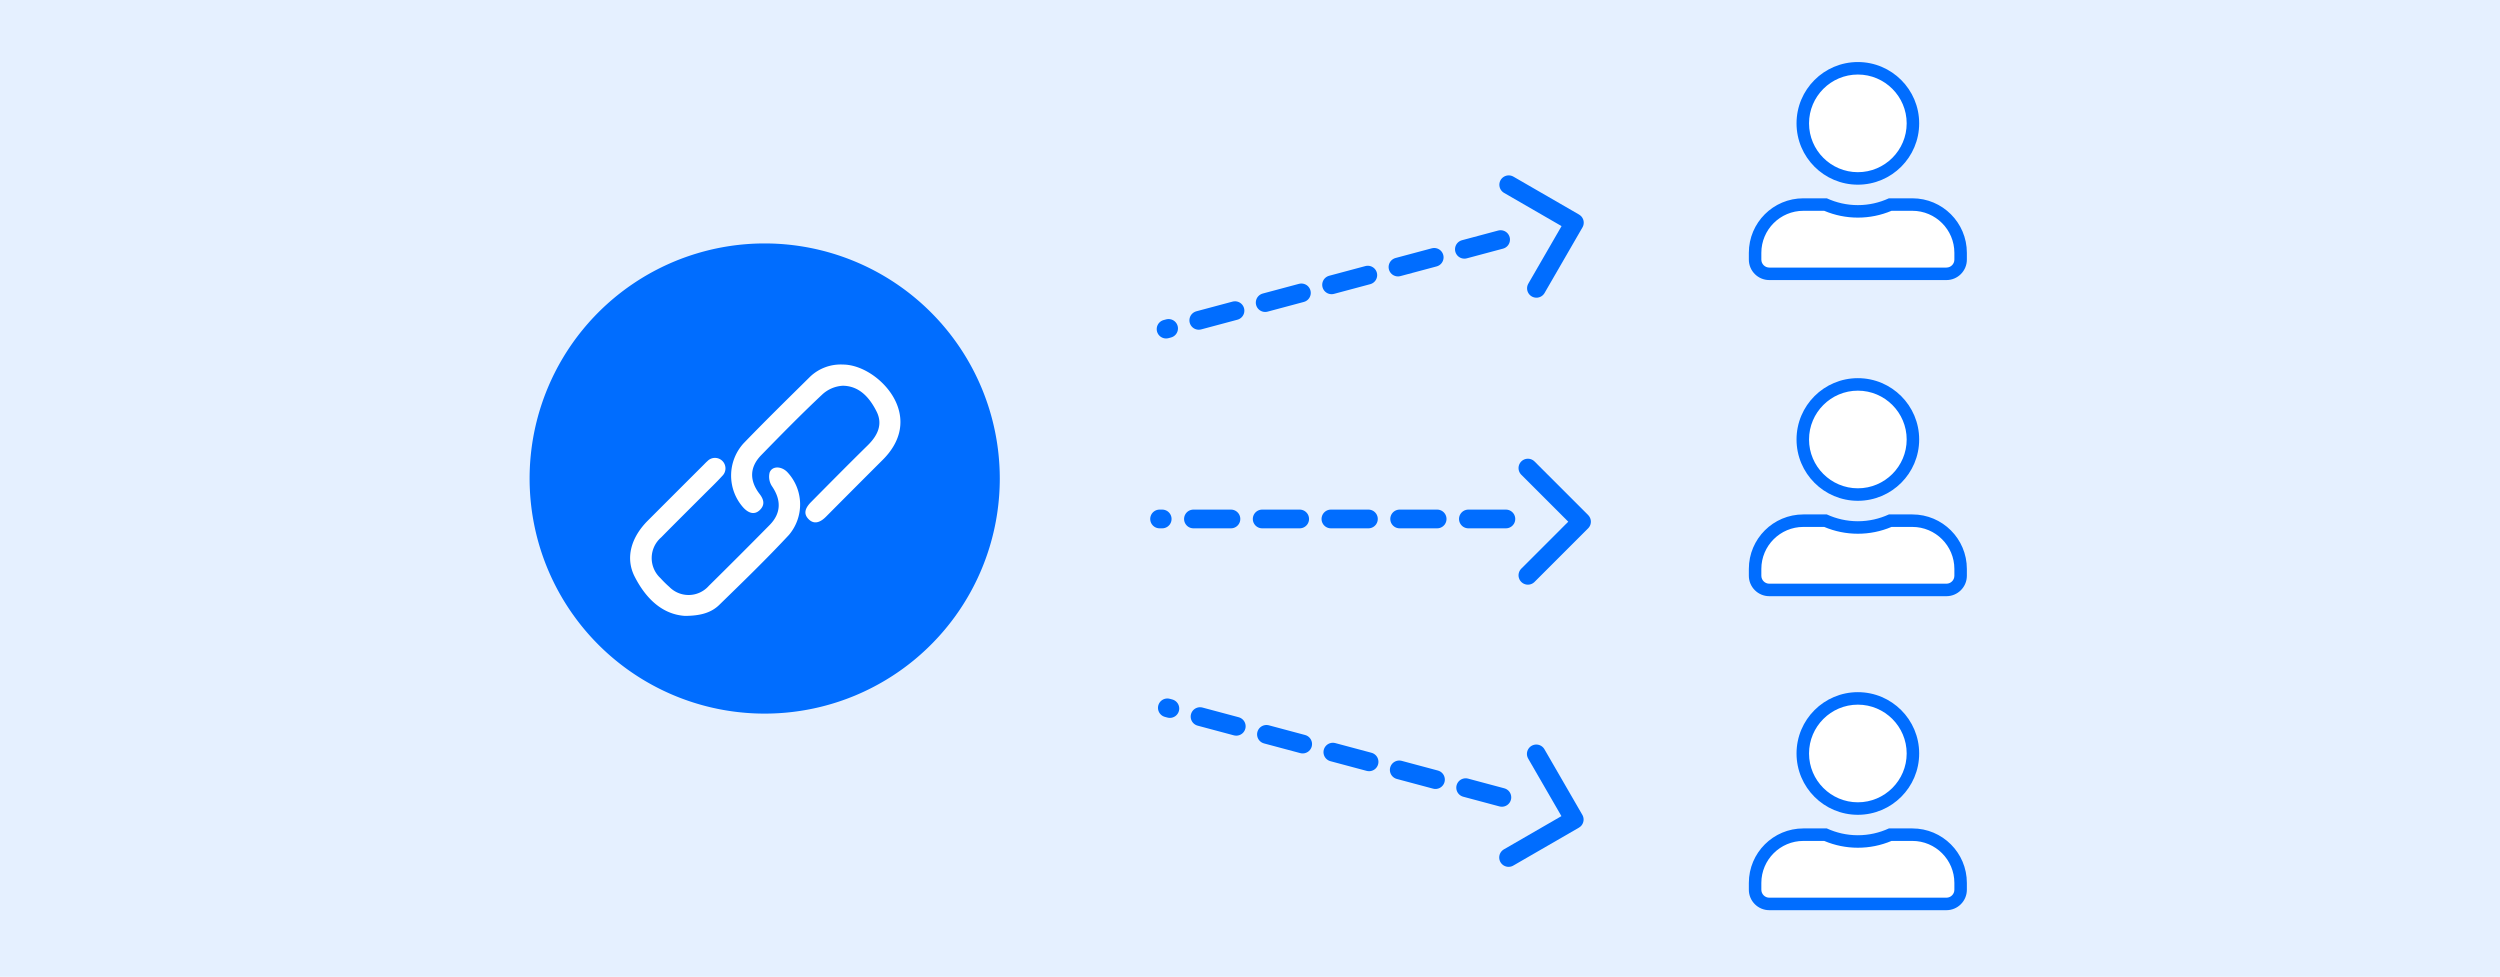 <svg xmlns="http://www.w3.org/2000/svg" width="400.074" height="156.32" viewBox="0 0 400.074 156.32">
    <defs>
        <filter id="ic_check_circle_24px" width="78.241" height="78.241" x="83.254" y="37.458" filterUnits="userSpaceOnUse">
            <feOffset dy="-1"/>
            <feGaussianBlur result="blur" stdDeviation=".5"/>
            <feFlood flood-color="#0043a0" flood-opacity=".161"/>
            <feComposite in2="blur" operator="in"/>
            <feComposite in="SourceGraphic"/>
        </filter>
        <style>
            .cls-8{fill:#006dff}.cls-3,.cls-6{fill:#fff}.cls-4,.cls-5{fill:none;stroke:#006dff;stroke-linecap:round;stroke-width:3px}.cls-4{stroke-linejoin:round}.cls-5{stroke-dasharray:6 5}.cls-7,.cls-8{stroke:none}
        </style>
    </defs>
    <g id="Grupo_11791" transform="translate(-262 -776.082)">
        <path id="Rectángulo_2707" fill="#e5f0ff" d="M0 0H400.074V156.32H0z" transform="translate(262 776.082)"/>
        <g id="Grupo_11793" transform="translate(346.754 816.039)">
            <g filter="url(#ic_check_circle_24px)" transform="translate(-84.75 -39.96)">
                <path id="ic_check_circle_24px-2" fill="#006dff" d="M39.621 2a37.621 37.621 0 1 0 37.62 37.621A37.634 37.634 0 0 0 39.621 2z" transform="translate(82.75 37.96)"/>
            </g>
            <g id="Capa_2" transform="translate(16.078 18.381)">
                <g id="Capa_1">
                    <path id="Trazado_2578" d="M8.729 81.02C5.071 80.769 2.463 78.19.7 74.736c-1.518-2.977-.592-6.26 2.1-8.959q4.48-4.485 8.964-8.959c.187-.19.37-.386.573-.56a1.678 1.678 0 1 1 2.383 2.362c-.953 1.052-1.989 2.032-2.993 3.039-2.263 2.265-4.538 4.514-6.785 6.8a4.369 4.369 0 0 0-.115 6.517 17.613 17.613 0 0 0 1.422 1.406 4.314 4.314 0 0 0 6.316-.166q4.884-4.82 9.711-9.714c1.874-1.89 1.92-4.016.383-6.255a2.759 2.759 0 0 1-.367-2.142c.378-1.119 1.92-1.084 2.87-.059a7.549 7.549 0 0 1 .23 10.012c-3.6 3.869-7.406 7.551-11.2 11.246-1.324 1.264-3.075 1.706-5.463 1.716z" class="cls-3" transform="translate(.033 -40.797)"/>
                    <path id="Trazado_2579" d="M78.234 0c3.312 0 7.178 2.811 8.608 6.239 1.3 3.119.535 6.244-2.174 8.97q-4.584 4.573-9.136 9.157c-1.052 1.05-1.992 1.167-2.769.378s-.685-1.655.418-2.761c3-3.031 6-6.067 9.045-9.056 1.569-1.54 2.45-3.331 1.43-5.382-1.09-2.188-2.728-4.126-5.417-4.153a5.261 5.261 0 0 0-3.3 1.411c-3.339 3.13-6.544 6.4-9.744 9.682-1.874 1.917-1.939 4.059-.268 6.233.685.9.892 1.754 0 2.595-.79.739-1.73.552-2.651-.469a7.686 7.686 0 0 1 .078-10.234C65.839 9 69.433 5.476 73.007 1.944A7.086 7.086 0 0 1 78.234 0z" class="cls-3" transform="translate(-44.196)"/>
                </g>
            </g>
        </g>
        <g id="Grupo_11794" transform="translate(446.498 803.441)">
            <g id="Grupo_11507" transform="translate(1.07 47.548)">
                <path id="Trazado_11330" d="M17.378-4.186l8.579 8.579-8.579 8.579" class="cls-4" transform="translate(41.563 4.186)"/>
                <path id="Trazado_11337" d="M63.069.092H7.651" class="cls-5" transform="translate(-7.651 8.05)"/>
            </g>
            <g id="Grupo_11508" transform="rotate(-14.98 66.332 8.704)">
                <path id="Trazado_11330-2" d="M0 0l8.579 8.579L0 17.158" class="cls-4" transform="translate(58.941)"/>
                <path id="Trazado_11339" d="M55.417 0H0" class="cls-5" transform="translate(0 8.142)"/>
            </g>
            <g id="Grupo_11509" transform="rotate(14.98 -294.625 55.823)">
                <path id="Trazado_11330-3" d="M0 0l8.579 8.579L0 17.158" class="cls-4" transform="translate(58.941)"/>
                <path id="Trazado_11338" d="M55.417 0H0" class="cls-5" transform="translate(0 8.142)"/>
            </g>
        </g>
        <g id="Grupo_11795" transform="translate(541.867 786.01)">
            <g id="Icon_awesome-user-alt" class="cls-6">
                <path d="M31.62 33.89H3.27C2.019 33.89 1 32.873 1 31.62v-1.09c0-4.26 3.464-7.723 7.723-7.723h3.541c1.653.723 3.395 1.09 5.181 1.09 1.793 0 3.535-.367 5.182-1.09h3.54c4.26 0 7.723 3.464 7.723 7.722v1.09c0 1.253-1.018 2.272-2.27 2.272zM17.444 18.627c-4.86 0-8.813-3.954-8.813-8.813C8.632 4.953 12.586 1 17.445 1c4.86 0 8.813 3.953 8.813 8.813 0 4.86-3.953 8.813-8.813 8.813z" class="cls-7"/>
                <path d="M31.62 32.89c.7 0 1.27-.57 1.27-1.27v-1.09c0-3.708-3.015-6.723-6.722-6.723h-3.335c-1.716.723-3.526 1.09-5.388 1.09-1.855 0-3.665-.367-5.386-1.09H8.723C5.016 23.807 2 26.822 2 30.529v1.09c0 .701.57 1.272 1.271 1.272h28.348M17.445 17.626c4.308 0 7.813-3.505 7.813-7.813S21.753 2 17.445 2 9.632 5.505 9.632 9.813s3.505 7.813 7.813 7.813M31.62 34.89H3.271C1.465 34.89 0 33.425 0 31.62v-1.09c0-4.819 3.905-8.723 8.723-8.723h3.754c1.52.695 3.196 1.09 4.968 1.09 1.772 0 3.455-.395 4.968-1.09h3.755c4.818 0 8.722 3.904 8.722 8.722v1.09c0 1.806-1.465 3.272-3.27 3.272zM17.445 19.626c-5.417 0-9.813-4.395-9.813-9.813C7.632 4.395 12.028 0 17.445 0c5.418 0 9.813 4.395 9.813 9.813 0 5.418-4.395 9.813-9.813 9.813z" class="cls-8"/>
            </g>
            <g id="Icon_awesome-user-alt-2" class="cls-6">
                <path d="M31.62 33.89H3.27C2.019 33.89 1 32.873 1 31.62v-1.09c0-4.26 3.464-7.723 7.723-7.723h3.541c1.653.723 3.395 1.09 5.181 1.09 1.793 0 3.535-.367 5.182-1.09h3.54c4.26 0 7.723 3.464 7.723 7.722v1.09c0 1.253-1.018 2.272-2.27 2.272zM17.444 18.627c-4.86 0-8.813-3.954-8.813-8.813C8.632 4.953 12.586 1 17.445 1c4.86 0 8.813 3.953 8.813 8.813 0 4.86-3.953 8.813-8.813 8.813z" class="cls-7" transform="translate(0 50.589)"/>
                <path d="M31.62 32.89c.7 0 1.27-.57 1.27-1.27v-1.09c0-3.708-3.015-6.723-6.722-6.723h-3.335c-1.716.723-3.526 1.09-5.388 1.09-1.855 0-3.665-.367-5.386-1.09H8.723C5.016 23.807 2 26.822 2 30.529v1.09c0 .701.57 1.272 1.271 1.272h28.348M17.445 17.626c4.308 0 7.813-3.505 7.813-7.813S21.753 2 17.445 2 9.632 5.505 9.632 9.813s3.505 7.813 7.813 7.813M31.62 34.89H3.271C1.465 34.89 0 33.425 0 31.62v-1.09c0-4.819 3.905-8.723 8.723-8.723h3.754c1.52.695 3.196 1.09 4.968 1.09 1.772 0 3.455-.395 4.968-1.09h3.755c4.818 0 8.722 3.904 8.722 8.722v1.09c0 1.806-1.465 3.272-3.27 3.272zM17.445 19.626c-5.417 0-9.813-4.395-9.813-9.813C7.632 4.395 12.028 0 17.445 0c5.418 0 9.813 4.395 9.813 9.813 0 5.418-4.395 9.813-9.813 9.813z" class="cls-8" transform="translate(0 50.589)"/>
            </g>
            <g id="Icon_awesome-user-alt-3" class="cls-6">
                <path d="M31.62 33.89H3.27C2.019 33.89 1 32.873 1 31.62v-1.09c0-4.26 3.464-7.723 7.723-7.723h3.541c1.653.723 3.395 1.09 5.181 1.09 1.793 0 3.535-.367 5.182-1.09h3.54c4.26 0 7.723 3.464 7.723 7.722v1.09c0 1.253-1.018 2.272-2.27 2.272zM17.444 18.627c-4.86 0-8.813-3.954-8.813-8.813C8.632 4.953 12.586 1 17.445 1c4.86 0 8.813 3.953 8.813 8.813 0 4.86-3.953 8.813-8.813 8.813z" class="cls-7" transform="translate(0 100.838)"/>
                <path d="M31.62 32.89c.7 0 1.27-.57 1.27-1.27v-1.09c0-3.708-3.015-6.723-6.722-6.723h-3.335c-1.716.723-3.526 1.09-5.388 1.09-1.855 0-3.665-.367-5.386-1.09H8.723C5.016 23.807 2 26.822 2 30.529v1.09c0 .701.57 1.272 1.271 1.272h28.348M17.445 17.626c4.308 0 7.813-3.505 7.813-7.813S21.753 2 17.445 2 9.632 5.505 9.632 9.813s3.505 7.813 7.813 7.813M31.62 34.89H3.271C1.465 34.89 0 33.425 0 31.62v-1.09c0-4.819 3.905-8.723 8.723-8.723h3.754c1.52.695 3.196 1.09 4.968 1.09 1.772 0 3.455-.395 4.968-1.09h3.755c4.818 0 8.722 3.904 8.722 8.722v1.09c0 1.806-1.465 3.272-3.27 3.272zM17.445 19.626c-5.417 0-9.813-4.395-9.813-9.813C7.632 4.395 12.028 0 17.445 0c5.418 0 9.813 4.395 9.813 9.813 0 5.418-4.395 9.813-9.813 9.813z" class="cls-8" transform="translate(0 100.838)"/>
            </g>
        </g>
    </g>
</svg>
